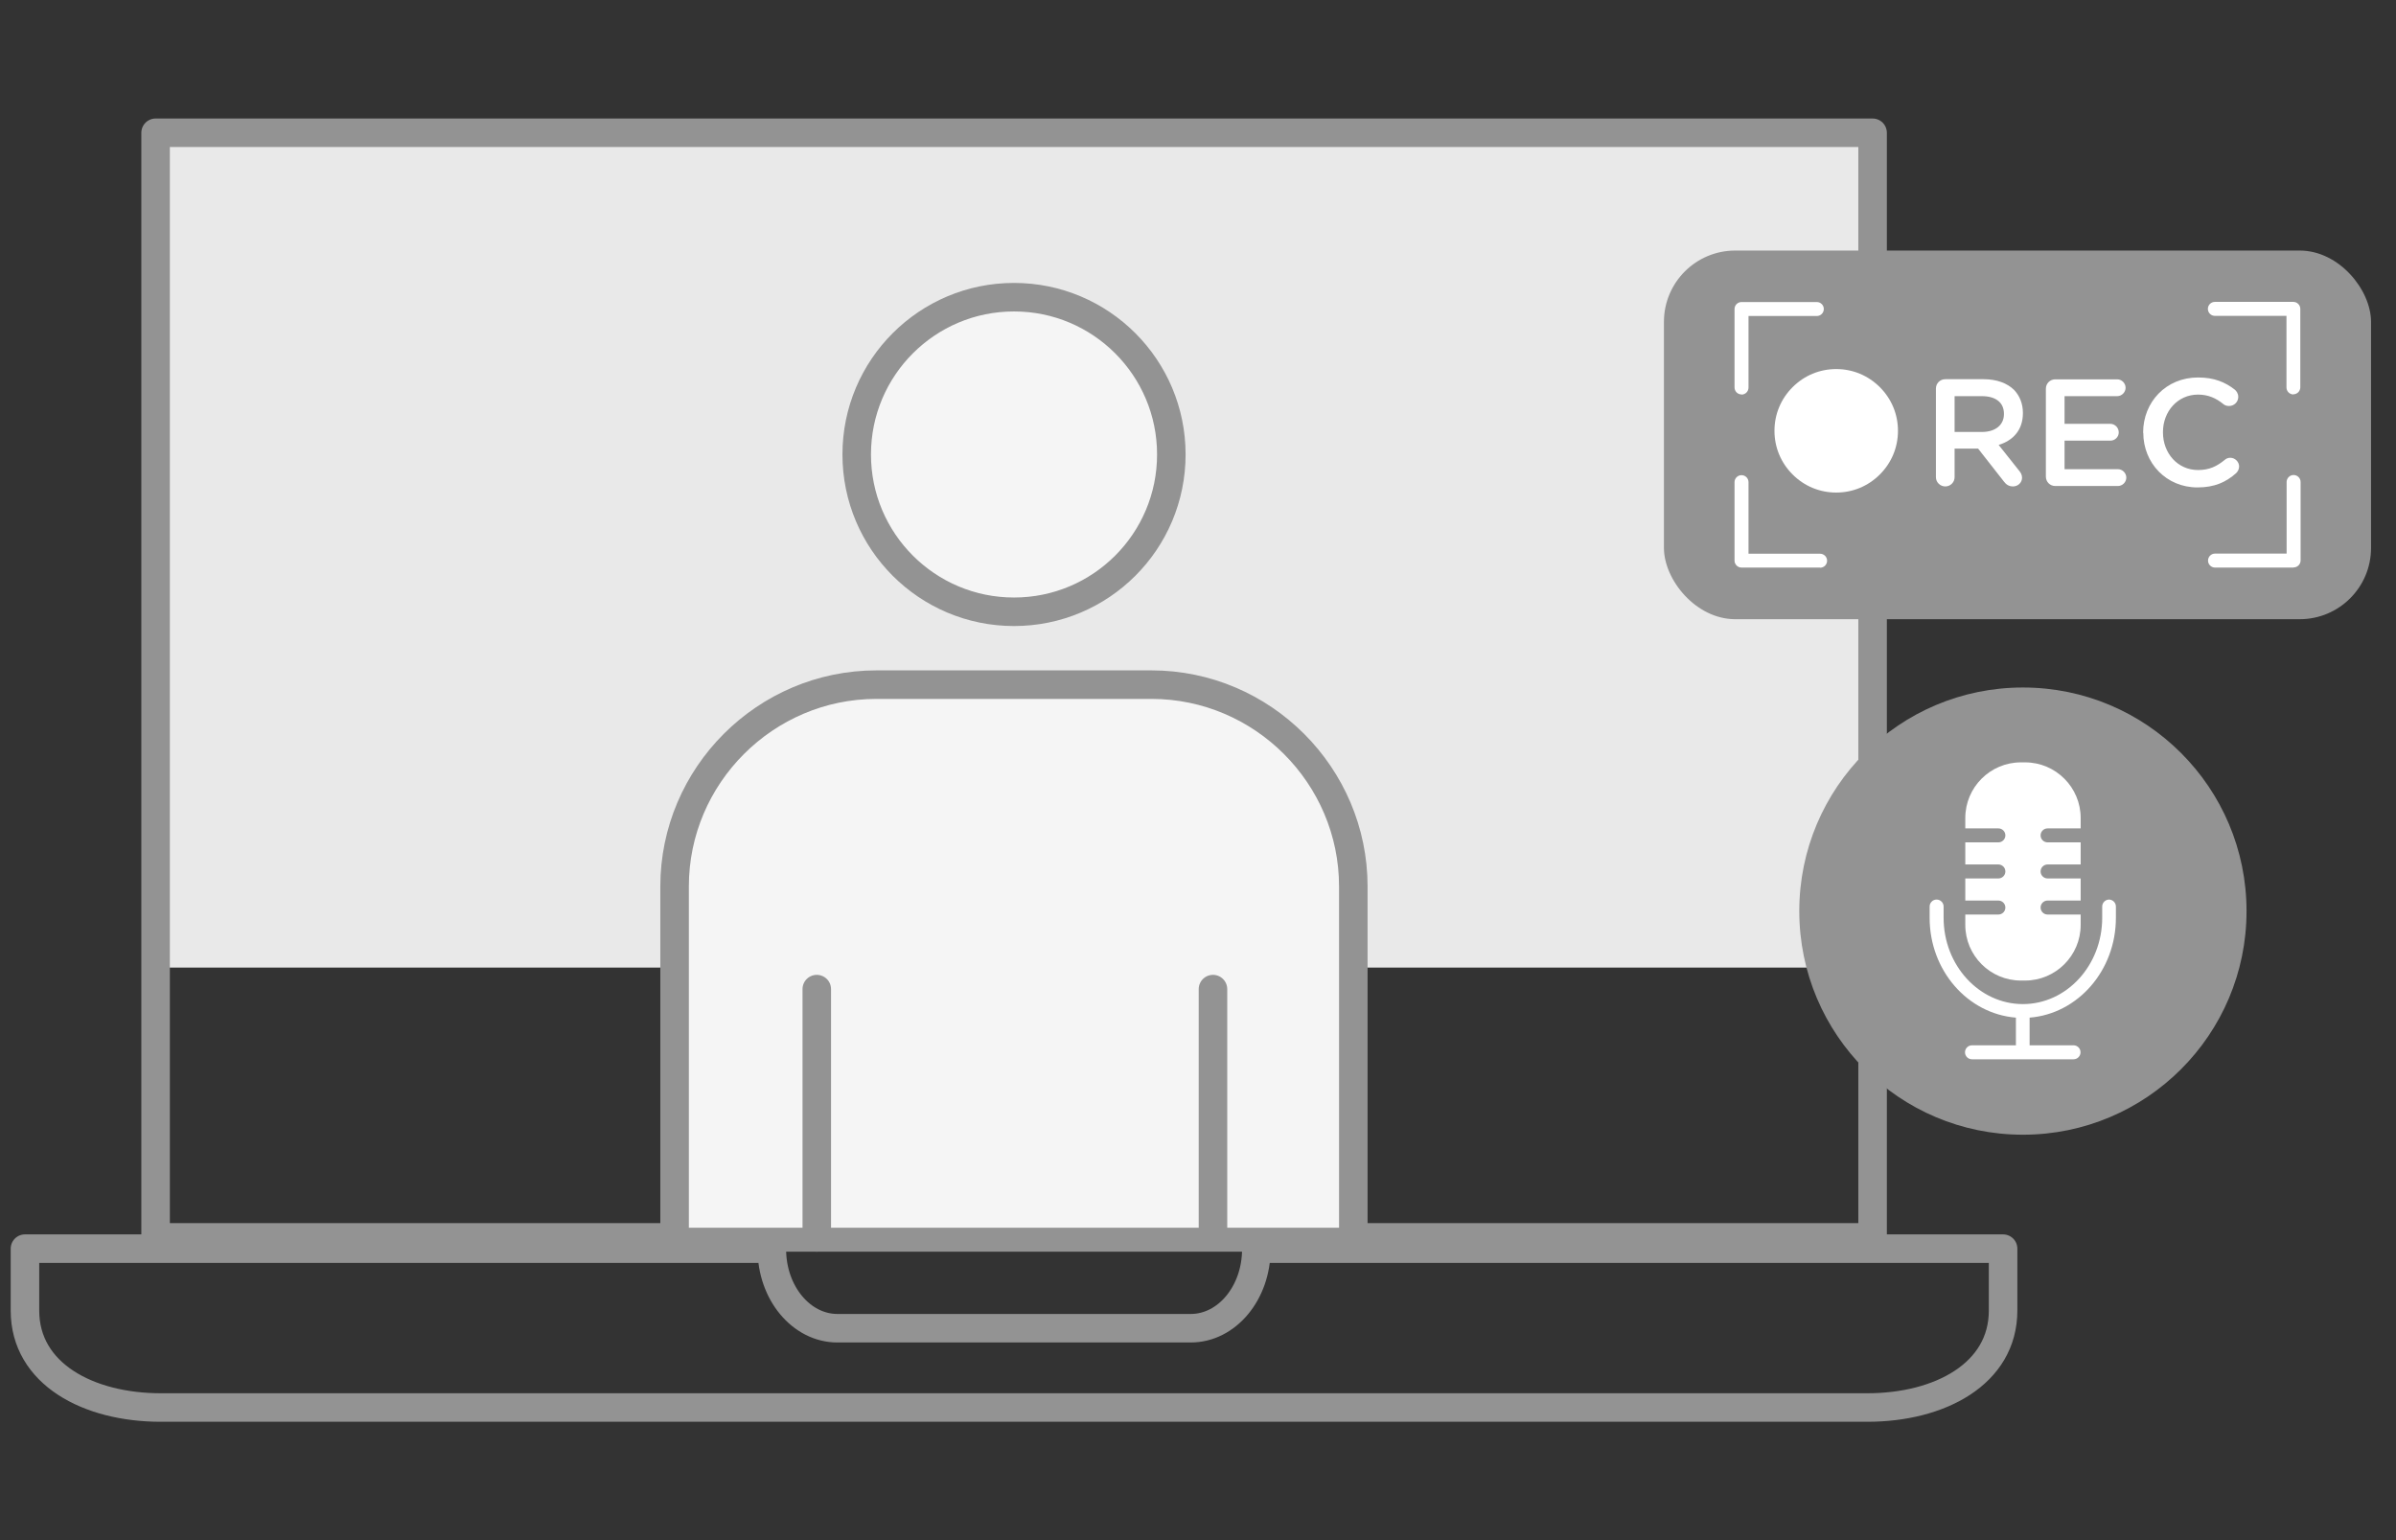 <?xml version="1.0" encoding="UTF-8"?>
<svg id="layout" xmlns="http://www.w3.org/2000/svg" viewBox="0 0 168 108">
  <rect x="0" y="0" width="168" height="108" fill="#333333" stroke="none"/>
  <defs>
    <style>
      .cls-1 {
        fill: #939393;
      }

      .cls-2 {
        fill: none;
      }

      .cls-2, .cls-3, .cls-4 {
        stroke: #939393;
        stroke-linecap: round;
        stroke-linejoin: round;
        stroke-width: 2px;
      }

      .cls-3 {
        fill: #f5f5f5;
      }

      .cls-5 {
        fill: #fff;
      }

      .cls-6 {
        fill: #e9e9e9;
      }

      .cls-4 {
        fill: #f0f0f0;
      }
    </style>
  </defs>
  <g>
    <g>
      <rect class="cls-6" x="10.91" y="9.31" width="120.39" height="58.54"/>
      <rect class="cls-2" x="10.91" y="9.31" width="120.39" height="77.46"/>
      <path class="cls-2" d="M88.09,87.56v.04c0,3.06-2.06,5.54-4.6,5.54h-24.77c-2.54,0-4.6-2.48-4.6-5.54v-.04H1.75v4.34c0,4.45,4.45,6.8,9.52,6.8h119.66c5.07,0,9.52-2.35,9.52-6.8v-4.34h-52.35Z"/>
    </g>
    <g>
      <path class="cls-3" d="M47.3,86.09v-23.93c0-7.78,6.37-14.15,14.15-14.15h19.29c7.78,0,14.15,6.37,14.15,14.15v23.93"/>
      <line class="cls-4" x1="57.27" y1="69.36" x2="57.27" y2="86.77"/>
      <line class="cls-4" x1="85.05" y1="69.36" x2="85.05" y2="86.09"/>
      <circle class="cls-3" cx="71.1" cy="31.87" r="11.03"/>
    </g>
  </g>
  <g>
    <rect class="cls-1" x="116.67" y="17.57" width="49.58" height="25.85" rx="5" ry="5"/>
    <g>
      <g>
        <path class="cls-5" d="M131.81,27.15c-.82-.82-1.9-1.27-3.06-1.27s-2.24.45-3.06,1.27c-.82.82-1.27,1.9-1.27,3.06s.45,2.24,1.27,3.06c.82.82,1.9,1.27,3.06,1.27s2.24-.45,3.06-1.27c.82-.82,1.27-1.9,1.27-3.06s-.45-2.24-1.27-3.06Z"/>
        <g>
          <path class="cls-5" d="M135.74,27.25c0-.37.29-.66.66-.66h2.67c.94,0,1.67.28,2.15.75.39.41.62.96.62,1.61v.02c0,1.19-.69,1.92-1.7,2.23l1.43,1.8c.13.16.21.3.21.5,0,.36-.31.61-.63.61-.3,0-.49-.14-.64-.34l-1.81-2.31h-1.65v2c0,.36-.29.65-.65.65s-.66-.29-.66-.65v-6.21h0ZM138.97,30.29c.94,0,1.54-.49,1.54-1.25v-.02c0-.8-.58-1.24-1.55-1.24h-1.91v2.51h1.92Z"/>
          <path class="cls-5" d="M143.45,33.4v-6.14c0-.37.29-.66.66-.66h4.34c.32,0,.59.27.59.59s-.27.59-.59.59h-3.69v1.94h3.21c.32,0,.59.27.59.6s-.27.58-.59.58h-3.21v2h3.74c.32,0,.59.27.59.59s-.27.59-.59.59h-4.39c-.37,0-.66-.29-.66-.66Z"/>
          <path class="cls-5" d="M150.27,30.35v-.02c0-2.12,1.59-3.86,3.85-3.86,1.15,0,1.91.34,2.56.84.14.11.26.29.26.52,0,.36-.29.64-.65.64-.18,0-.31-.06-.39-.13-.51-.42-1.07-.67-1.78-.67-1.42,0-2.46,1.17-2.46,2.63v.02c0,1.46,1.03,2.64,2.46,2.64.79,0,1.32-.26,1.87-.71.1-.09.23-.15.39-.15.33,0,.62.28.62.61,0,.2-.1.36-.21.47-.7.62-1.5,1-2.71,1-2.18,0-3.8-1.7-3.8-3.84Z"/>
        </g>
      </g>
      <g>
        <path class="cls-5" d="M160.81,27.66c-.27,0-.49-.22-.49-.49v-5.02h-5.02c-.27,0-.49-.22-.49-.49s.22-.49.49-.49h5.5c.27,0,.49.22.49.49v5.5c0,.27-.22.49-.49.49Z"/>
        <path class="cls-5" d="M122.11,27.66c-.27,0-.49-.22-.49-.49v-5.5c0-.27.22-.49.49-.49h5.28c.27,0,.49.22.49.49s-.22.49-.49.49h-4.79v5.02c0,.27-.22.49-.49.49Z"/>
      </g>
      <g>
        <path class="cls-5" d="M127.61,39.8h-5.5c-.27,0-.49-.22-.49-.49v-5.5c0-.27.22-.49.49-.49s.49.22.49.49v5.02h5.02c.27,0,.49.22.49.49s-.22.49-.49.49Z"/>
        <path class="cls-5" d="M160.81,39.8h-5.5c-.27,0-.49-.22-.49-.49s.22-.49.49-.49h5.02v-5.02c0-.27.22-.49.49-.49s.49.22.49.49v5.5c0,.27-.22.49-.49.49Z"/>
      </g>
    </g>
  </g>
  <g>
    <circle class="cls-1" cx="141.84" cy="63.89" r="15.68"/>
    <g>
      <path class="cls-5" d="M141.7,68.76h.29c2.15,0,3.9-1.75,3.9-3.9v-.73h-2.32c-.27,0-.49-.22-.49-.49s.22-.49.49-.49h2.32v-1.55h-2.32c-.27,0-.49-.22-.49-.49s.22-.49.49-.49h2.32v-1.55h-2.32c-.27,0-.49-.22-.49-.49s.22-.49.49-.49h2.32v-.73c0-2.15-1.75-3.9-3.9-3.9h-.29c-2.15,0-3.9,1.75-3.9,3.9v.73h2.32c.27,0,.49.22.49.49s-.22.49-.49.49h-2.32v1.55h2.32c.27,0,.49.22.49.49s-.22.49-.49.49h-2.32v1.55h2.32c.27,0,.49.22.49.49s-.22.49-.49.49h-2.32v.73c0,2.15,1.75,3.9,3.9,3.9Z"/>
      <path class="cls-5" d="M147.89,63.08c-.27,0-.49.22-.49.49v.79c0,3.34-2.5,6.05-5.56,6.05s-5.56-2.71-5.56-6.05v-.79c0-.27-.22-.49-.49-.49s-.49.22-.49.49v.79c0,3.7,2.67,6.73,6.05,7v1.87s0,.05,0,.07h-3.08c-.27,0-.49.22-.49.49s.22.49.49.49h7.12c.27,0,.49-.22.49-.49s-.22-.49-.49-.49h-3.08s0-.05,0-.07v-1.87c3.38-.27,6.05-3.3,6.05-7v-.79c0-.27-.22-.49-.49-.49Z"/>
    </g>
  </g>
</svg>